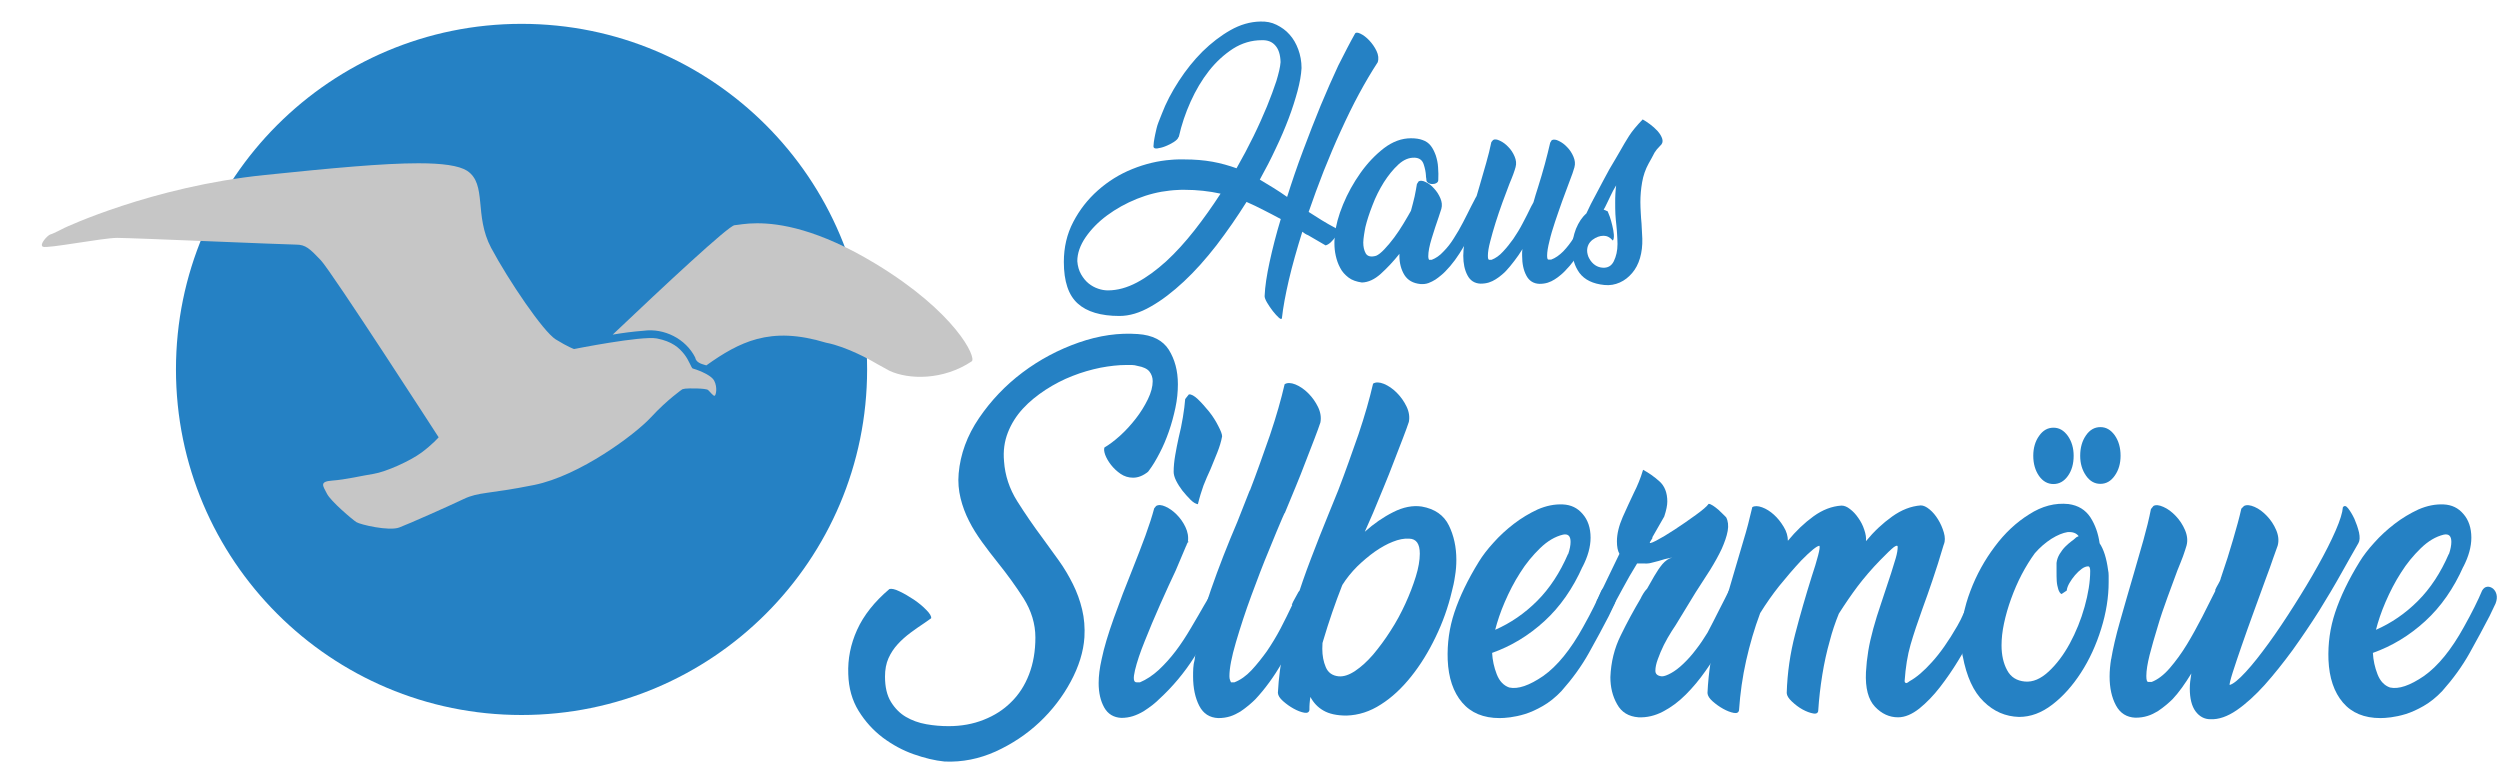 <?xml version="1.0" encoding="utf-8"?>
<!-- Generator: Adobe Illustrator 23.0.0, SVG Export Plug-In . SVG Version: 6.00 Build 0)  -->
<svg version="1.1" id="Ebene_1" xmlns="http://www.w3.org/2000/svg" xmlns:xlink="http://www.w3.org/1999/xlink" x="0px" y="0px"
	 viewBox="0 0 130 40" style="enable-background:new 0 0 130 40;" xml:space="preserve">
<style type="text/css">
	.st0{fill:url(#SVGID_1_);}
	.st1{fill:url(#SVGID_2_);}
	.st2{fill:url(#SVGID_3_);}
	.st3{fill:url(#SVGID_4_);}
	.st4{fill:url(#SVGID_5_);}
	.st5{fill:url(#SVGID_6_);}
	.st6{fill:url(#SVGID_7_);}
	.st7{fill:url(#SVGID_8_);}
	.st8{fill:url(#SVGID_9_);}
	.st9{fill:url(#SVGID_10_);}
	.st10{fill:url(#SVGID_11_);}
	.st11{fill:url(#SVGID_12_);}
	.st12{fill:url(#SVGID_13_);}
	.st13{fill:url(#SVGID_14_);}
	.st14{fill:url(#SVGID_15_);}
	.st15{fill:#C6C6C6;}
</style>
<g>
	<g>
		<linearGradient id="SVGID_1_" gradientUnits="userSpaceOnUse" x1="55.316" y1="8.838" x2="71.682" y2="8.838">
			<stop  offset="0" style="stop-color:#2581C4"/>
			<stop  offset="1" style="stop-color:#2581C4"/>
		</linearGradient>
		<path class="st0" d="M70.46,1.75c0.04-0.07,0.13-0.07,0.28,0c0.15,0.07,0.31,0.19,0.46,0.35c0.15,0.16,0.28,0.34,0.38,0.55
			c0.1,0.21,0.12,0.41,0.06,0.59c-0.32,0.49-0.64,1.03-0.97,1.64c-0.33,0.61-0.64,1.25-0.95,1.93c-0.31,0.67-0.6,1.37-0.89,2.09
			c-0.28,0.72-0.54,1.42-0.78,2.12c0.22,0.14,0.45,0.28,0.68,0.43c0.23,0.14,0.47,0.28,0.72,0.41c0.08,0.04,0.12,0.1,0.11,0.19
			c-0.01,0.09-0.05,0.18-0.12,0.28c-0.07,0.09-0.15,0.18-0.24,0.27c-0.09,0.08-0.18,0.14-0.27,0.16l-0.91-0.53
			c-0.06-0.02-0.11-0.05-0.16-0.08c-0.05-0.03-0.09-0.06-0.14-0.1c-0.28,0.9-0.52,1.74-0.7,2.51c-0.18,0.78-0.3,1.43-0.36,1.98
			c-0.01,0.07-0.07,0.06-0.16-0.02c-0.09-0.08-0.2-0.2-0.31-0.34c-0.11-0.14-0.21-0.29-0.3-0.44c-0.09-0.15-0.13-0.27-0.13-0.34
			c0.02-0.5,0.11-1.09,0.26-1.78c0.15-0.69,0.34-1.44,0.58-2.23c-0.31-0.17-0.61-0.32-0.9-0.47c-0.29-0.15-0.58-0.29-0.88-0.42
			c-0.49,0.78-1.01,1.53-1.56,2.25c-0.56,0.72-1.12,1.35-1.7,1.89c-0.58,0.54-1.15,0.98-1.72,1.3c-0.57,0.33-1.11,0.49-1.63,0.49
			c-0.97,0-1.7-0.22-2.17-0.65c-0.48-0.43-0.72-1.15-0.72-2.16c0-0.76,0.16-1.45,0.49-2.08c0.33-0.63,0.75-1.17,1.28-1.64
			c0.53-0.47,1.12-0.84,1.79-1.11c0.67-0.27,1.34-0.43,2.02-0.48c0.12-0.01,0.24-0.02,0.36-0.02c0.12,0,0.23,0,0.34,0
			c0.52,0,1,0.04,1.45,0.12c0.44,0.08,0.86,0.2,1.25,0.34c0.32-0.56,0.61-1.11,0.88-1.66c0.27-0.55,0.5-1.07,0.7-1.55
			c0.2-0.49,0.36-0.93,0.49-1.32c0.12-0.4,0.2-0.72,0.22-0.99c-0.01-0.38-0.1-0.67-0.27-0.86c-0.17-0.2-0.4-0.29-0.71-0.28
			c-0.53,0-1.03,0.15-1.49,0.44c-0.46,0.3-0.88,0.68-1.25,1.15c-0.37,0.47-0.69,1.01-0.96,1.61c-0.27,0.6-0.47,1.2-0.61,1.82
			l-0.02,0.02c-0.02,0.08-0.11,0.17-0.25,0.26c-0.14,0.09-0.29,0.16-0.44,0.22c-0.15,0.06-0.29,0.09-0.42,0.11
			c-0.12,0.01-0.19-0.02-0.19-0.11L60,7.38c0.02-0.15,0.05-0.28,0.07-0.39c0.02-0.11,0.05-0.21,0.07-0.31
			c0.02-0.1,0.06-0.21,0.1-0.32c0.04-0.11,0.1-0.26,0.17-0.43c0.22-0.58,0.52-1.15,0.89-1.72c0.37-0.57,0.78-1.08,1.23-1.53
			c0.46-0.45,0.94-0.82,1.45-1.11c0.51-0.29,1.03-0.44,1.56-0.45c0.3-0.01,0.58,0.04,0.84,0.17s0.49,0.29,0.68,0.51
			c0.19,0.21,0.34,0.47,0.45,0.77c0.11,0.3,0.17,0.62,0.17,0.97c-0.02,0.36-0.09,0.75-0.21,1.2c-0.12,0.44-0.27,0.92-0.46,1.42
			c-0.19,0.5-0.41,1.02-0.67,1.56c-0.25,0.54-0.53,1.08-0.83,1.62c0.24,0.14,0.47,0.29,0.71,0.43c0.24,0.15,0.47,0.3,0.71,0.47
			c0.25-0.79,0.52-1.59,0.83-2.41c0.3-0.81,0.61-1.59,0.91-2.33c0.31-0.75,0.62-1.44,0.92-2.09C69.92,2.76,70.2,2.21,70.46,1.75z
			 M57.61,15.1c0.5,0,1-0.14,1.51-0.41c0.51-0.27,1.01-0.64,1.52-1.1c0.5-0.46,0.99-1,1.47-1.61c0.48-0.61,0.93-1.25,1.36-1.91
			c-0.59-0.13-1.22-0.2-1.88-0.2c-0.13,0-0.26,0-0.38,0.01c-0.12,0.01-0.25,0.01-0.38,0.03c-0.57,0.06-1.14,0.2-1.71,0.43
			c-0.57,0.23-1.09,0.52-1.55,0.86c-0.46,0.34-0.83,0.72-1.12,1.14c-0.28,0.41-0.43,0.83-0.43,1.24c0.02,0.27,0.09,0.5,0.2,0.69
			c0.11,0.19,0.24,0.35,0.39,0.47c0.15,0.12,0.31,0.21,0.49,0.27C57.27,15.07,57.44,15.1,57.61,15.1z"/>
		<linearGradient id="SVGID_2_" gradientUnits="userSpaceOnUse" x1="69.394" y1="10.982" x2="77.233" y2="10.982">
			<stop  offset="0" style="stop-color:#2581C4"/>
			<stop  offset="1" style="stop-color:#2581C4"/>
		</linearGradient>
		<path class="st1" d="M74.79,9.36c0,0.07-0.03,0.12-0.1,0.16c-0.07,0.04-0.14,0.05-0.21,0.05c-0.08,0-0.15-0.02-0.21-0.06
			c-0.07-0.04-0.1-0.1-0.1-0.17c0-0.02,0-0.05-0.01-0.09c-0.01-0.04-0.01-0.07-0.01-0.11c-0.01-0.19-0.05-0.39-0.12-0.6
			c-0.07-0.21-0.22-0.33-0.47-0.34c-0.3-0.01-0.58,0.11-0.85,0.36c-0.27,0.25-0.52,0.56-0.75,0.92c-0.23,0.37-0.43,0.76-0.59,1.19
			c-0.17,0.43-0.29,0.81-0.37,1.14c-0.02,0.12-0.05,0.25-0.07,0.4c-0.02,0.15-0.04,0.28-0.04,0.4c0,0.22,0.04,0.41,0.13,0.57
			c0.09,0.15,0.27,0.2,0.54,0.12c0.12-0.05,0.26-0.16,0.43-0.34c0.17-0.18,0.34-0.38,0.51-0.61c0.17-0.23,0.33-0.47,0.48-0.72
			c0.15-0.25,0.28-0.47,0.39-0.67c0.07-0.25,0.13-0.49,0.19-0.74c0.05-0.24,0.09-0.46,0.12-0.65l0.09-0.14
			c0.09-0.05,0.22-0.04,0.37,0.04c0.15,0.07,0.3,0.18,0.43,0.33c0.14,0.15,0.25,0.32,0.33,0.51c0.08,0.19,0.1,0.37,0.05,0.55
			l-0.14,0.43c-0.12,0.34-0.24,0.71-0.36,1.1c-0.12,0.39-0.18,0.7-0.18,0.94c0,0.07,0.01,0.13,0.04,0.18h0.14
			c0.21-0.08,0.42-0.22,0.61-0.43c0.2-0.2,0.38-0.43,0.54-0.69c0.17-0.26,0.33-0.54,0.48-0.83c0.15-0.3,0.3-0.58,0.43-0.85
			l0.23-0.44c0.02-0.05,0.06-0.06,0.12-0.04c0.06,0.02,0.12,0.06,0.19,0.12c0.06,0.06,0.12,0.13,0.15,0.2
			c0.04,0.08,0.04,0.15,0,0.22l-0.27,0.51c-0.24,0.5-0.51,1.01-0.81,1.53c-0.3,0.52-0.62,0.96-0.97,1.31
			c-0.06,0.06-0.13,0.13-0.22,0.2c-0.09,0.08-0.19,0.15-0.29,0.22c-0.11,0.07-0.23,0.13-0.36,0.18c-0.14,0.05-0.28,0.06-0.42,0.05
			c-0.38-0.04-0.65-0.19-0.83-0.47c-0.17-0.28-0.26-0.61-0.26-1V13.2c-0.31,0.39-0.63,0.73-0.96,1.03c-0.33,0.3-0.66,0.45-0.99,0.46
			c-0.28-0.04-0.52-0.12-0.7-0.26c-0.18-0.14-0.33-0.3-0.43-0.5c-0.11-0.2-0.18-0.41-0.23-0.63c-0.05-0.22-0.07-0.44-0.07-0.64
			c0-0.09,0-0.18,0.01-0.25c0.01-0.07,0.01-0.14,0.01-0.2c0.05-0.47,0.19-1,0.43-1.58c0.24-0.58,0.54-1.12,0.9-1.63
			c0.36-0.51,0.77-0.94,1.22-1.29c0.46-0.35,0.93-0.52,1.41-0.52c0.24,0,0.44,0.03,0.6,0.09c0.18,0.06,0.32,0.16,0.43,0.3
			c0.11,0.14,0.19,0.31,0.26,0.5c0.06,0.19,0.11,0.4,0.12,0.62C74.8,8.93,74.8,9.15,74.79,9.36z"/>
		<linearGradient id="SVGID_3_" gradientUnits="userSpaceOnUse" x1="76.088" y1="11.011" x2="83.431" y2="11.011">
			<stop  offset="0" style="stop-color:#2581C4"/>
			<stop  offset="1" style="stop-color:#2581C4"/>
		</linearGradient>
		<path class="st2" d="M80.69,7.29c0.09-0.05,0.22-0.04,0.37,0.04c0.15,0.07,0.3,0.18,0.43,0.32c0.14,0.14,0.25,0.31,0.33,0.5
			c0.08,0.19,0.1,0.37,0.05,0.55c-0.04,0.15-0.13,0.42-0.28,0.8c-0.11,0.28-0.22,0.61-0.36,0.97c-0.13,0.36-0.25,0.72-0.37,1.07
			c-0.12,0.36-0.22,0.69-0.29,1c-0.08,0.31-0.12,0.57-0.12,0.75c0,0.14,0.02,0.21,0.07,0.21h0.14c0.22-0.08,0.43-0.23,0.63-0.43
			c0.2-0.21,0.38-0.44,0.54-0.7c0.17-0.26,0.33-0.54,0.48-0.83c0.15-0.29,0.3-0.57,0.43-0.84l0.16-0.37
			c0.05-0.08,0.11-0.13,0.19-0.13c0.08-0.01,0.14,0.02,0.2,0.07c0.06,0.05,0.1,0.13,0.12,0.23c0.02,0.1,0.01,0.21-0.04,0.33
			l-0.25,0.46v-0.02c-0.25,0.52-0.51,1.03-0.79,1.53c-0.28,0.5-0.6,0.94-0.97,1.31c-0.06,0.06-0.13,0.13-0.22,0.2
			c-0.09,0.08-0.19,0.15-0.3,0.22c-0.11,0.07-0.23,0.13-0.36,0.17c-0.13,0.04-0.27,0.06-0.43,0.06c-0.31-0.01-0.54-0.16-0.68-0.43
			c-0.15-0.28-0.22-0.62-0.22-1.04c0-0.06,0-0.12,0-0.17c0-0.05,0.01-0.11,0.02-0.17c-0.13,0.21-0.27,0.42-0.42,0.61
			c-0.15,0.2-0.3,0.38-0.45,0.54c-0.06,0.06-0.13,0.13-0.22,0.2c-0.09,0.08-0.19,0.15-0.3,0.22c-0.11,0.07-0.23,0.13-0.36,0.17
			c-0.13,0.04-0.27,0.06-0.43,0.06c-0.31-0.01-0.54-0.16-0.68-0.43c-0.15-0.28-0.22-0.62-0.22-1.02c0-0.2,0.02-0.41,0.05-0.62v0.02
			c0.06-0.37,0.17-0.82,0.32-1.37c0.15-0.54,0.31-1.1,0.48-1.67c0.12-0.4,0.23-0.8,0.34-1.18c0.11-0.38,0.2-0.75,0.27-1.09
			l0.09-0.11c0.08-0.05,0.2-0.04,0.36,0.04c0.15,0.07,0.3,0.18,0.43,0.32c0.14,0.14,0.25,0.31,0.33,0.5
			c0.08,0.19,0.1,0.37,0.05,0.55c-0.02,0.09-0.07,0.22-0.12,0.37c-0.06,0.15-0.12,0.32-0.2,0.5c-0.11,0.28-0.22,0.6-0.36,0.96
			c-0.13,0.36-0.25,0.71-0.36,1.06c-0.11,0.35-0.2,0.67-0.28,0.98c-0.08,0.3-0.12,0.55-0.12,0.74c0,0.14,0.02,0.21,0.07,0.21h0.12
			c0.21-0.08,0.41-0.22,0.6-0.43c0.19-0.2,0.37-0.43,0.54-0.67c0.17-0.25,0.33-0.51,0.48-0.8c0.15-0.28,0.29-0.56,0.42-0.83H79.6
			c0.02-0.05,0.05-0.09,0.07-0.13c0.02-0.04,0.05-0.09,0.07-0.13c0.04-0.13,0.07-0.26,0.11-0.38s0.08-0.25,0.12-0.38
			c0.13-0.41,0.25-0.82,0.36-1.22c0.11-0.4,0.2-0.78,0.28-1.12L80.69,7.29z"/>
		<linearGradient id="SVGID_4_" gradientUnits="userSpaceOnUse" x1="81.751" y1="10.531" x2="86.463" y2="10.531">
			<stop  offset="0" style="stop-color:#2581C4"/>
			<stop  offset="1" style="stop-color:#2581C4"/>
		</linearGradient>
		<path class="st3" d="M81.75,12.93c0-0.34,0.07-0.69,0.2-1.03c0.14-0.34,0.32-0.61,0.54-0.8l0.23-0.48
			c0.22-0.41,0.44-0.83,0.65-1.23c0.21-0.41,0.43-0.79,0.65-1.15l0.25-0.43c0.13-0.24,0.28-0.48,0.44-0.74
			c0.16-0.25,0.4-0.54,0.71-0.86c0.11,0.06,0.23,0.14,0.38,0.25c0.15,0.11,0.28,0.23,0.4,0.36c0.12,0.14,0.2,0.27,0.24,0.41
			c0.04,0.14,0,0.26-0.12,0.36c-0.13,0.13-0.22,0.24-0.28,0.34c-0.05,0.09-0.11,0.2-0.17,0.32l-0.14,0.25
			c-0.17,0.31-0.28,0.63-0.34,0.98c-0.06,0.34-0.09,0.69-0.09,1.03c0,0.19,0.01,0.38,0.02,0.56c0.01,0.18,0.02,0.37,0.04,0.56
			l0.04,0.78c0.01,0.37-0.03,0.7-0.12,1.01c-0.09,0.31-0.23,0.57-0.41,0.78c-0.18,0.21-0.39,0.38-0.64,0.49
			c-0.25,0.11-0.51,0.16-0.8,0.13c-0.6-0.06-1.03-0.27-1.3-0.63C81.88,13.84,81.75,13.42,81.75,12.93z M83.99,10.54
			c0-0.15,0-0.31,0.01-0.46c0.01-0.15,0.02-0.3,0.04-0.44c-0.11,0.18-0.21,0.36-0.3,0.56c-0.09,0.2-0.19,0.39-0.28,0.58l-0.07,0.12
			l0.21,0.09c0.02,0.05,0.06,0.14,0.11,0.28c0.05,0.14,0.09,0.3,0.13,0.46c0.04,0.17,0.07,0.32,0.08,0.47
			c0.01,0.15-0.01,0.25-0.05,0.31c-0.15-0.17-0.31-0.25-0.48-0.25c-0.2,0-0.39,0.07-0.58,0.21c-0.18,0.14-0.28,0.33-0.28,0.57
			c0,0.06,0.01,0.12,0.03,0.2c0.02,0.07,0.04,0.14,0.08,0.2c0.08,0.15,0.19,0.27,0.31,0.35c0.12,0.08,0.25,0.12,0.38,0.13
			c0.27,0.02,0.47-0.09,0.59-0.34c0.12-0.25,0.19-0.54,0.19-0.89c0-0.15-0.01-0.31-0.02-0.48c-0.01-0.17-0.02-0.34-0.04-0.51
			c-0.02-0.18-0.04-0.36-0.05-0.56C83.99,10.94,83.99,10.74,83.99,10.54z"/>
		<linearGradient id="SVGID_5_" gradientUnits="userSpaceOnUse" x1="44.106" y1="28.516" x2="61.243" y2="28.516">
			<stop  offset="0" style="stop-color:#2581C4"/>
			<stop  offset="1" style="stop-color:#2581C4"/>
		</linearGradient>
		<path class="st4" d="M59.7,24.53c-0.26,0.21-0.52,0.31-0.78,0.31c-0.24,0-0.46-0.07-0.65-0.2c-0.19-0.13-0.36-0.29-0.5-0.47
			c-0.14-0.18-0.24-0.36-0.3-0.52c-0.06-0.17-0.07-0.29-0.04-0.38c0.24-0.14,0.51-0.34,0.81-0.61c0.3-0.27,0.57-0.57,0.82-0.89
			c0.25-0.32,0.46-0.66,0.63-1.01c0.17-0.35,0.25-0.66,0.25-0.94c0-0.19-0.06-0.36-0.17-0.5c-0.11-0.14-0.32-0.24-0.61-0.29
			c-0.1-0.03-0.21-0.05-0.3-0.05c-0.1,0-0.2,0-0.3,0c-0.4,0-0.85,0.05-1.33,0.14c-0.49,0.1-0.98,0.24-1.46,0.43
			c-0.49,0.19-0.95,0.43-1.4,0.72c-0.44,0.29-0.84,0.61-1.18,0.98c-0.34,0.37-0.6,0.78-0.78,1.24c-0.18,0.46-0.25,0.96-0.2,1.5
			c0.05,0.73,0.28,1.43,0.69,2.08c0.41,0.65,0.85,1.29,1.32,1.92c0.28,0.38,0.56,0.77,0.84,1.16c0.28,0.39,0.52,0.8,0.73,1.22
			c0.21,0.42,0.37,0.86,0.48,1.32c0.11,0.46,0.15,0.95,0.12,1.45c-0.05,0.75-0.29,1.52-0.71,2.3c-0.42,0.78-0.96,1.49-1.63,2.12
			c-0.67,0.63-1.43,1.13-2.28,1.52c-0.85,0.38-1.73,0.56-2.65,0.52c-0.51-0.05-1.04-0.18-1.61-0.38c-0.57-0.2-1.1-0.49-1.6-0.86
			c-0.5-0.38-0.92-0.84-1.26-1.39c-0.34-0.55-0.52-1.19-0.54-1.92c-0.03-0.78,0.12-1.55,0.46-2.3c0.34-0.75,0.9-1.46,1.68-2.12
			c0.1-0.03,0.28,0,0.52,0.12c0.24,0.11,0.49,0.26,0.75,0.43c0.25,0.17,0.47,0.35,0.65,0.54c0.18,0.18,0.27,0.33,0.25,0.43
			l-0.34,0.24c-0.24,0.16-0.49,0.33-0.73,0.51c-0.24,0.18-0.47,0.38-0.67,0.6c-0.2,0.22-0.36,0.46-0.48,0.73
			c-0.12,0.27-0.18,0.59-0.18,0.95c0,0.54,0.1,0.98,0.31,1.32c0.21,0.34,0.47,0.6,0.78,0.78c0.31,0.18,0.66,0.31,1.06,0.38
			c0.39,0.07,0.78,0.1,1.16,0.1c0.66,0,1.27-0.11,1.82-0.33c0.56-0.22,1.03-0.52,1.43-0.92c0.4-0.39,0.71-0.87,0.93-1.44
			c0.22-0.57,0.33-1.21,0.33-1.92c0-0.71-0.21-1.39-0.61-2.03c-0.41-0.64-0.86-1.26-1.35-1.87c-0.28-0.35-0.55-0.7-0.81-1.06
			c-0.26-0.36-0.49-0.72-0.68-1.1c-0.19-0.37-0.34-0.77-0.44-1.18c-0.1-0.41-0.14-0.84-0.1-1.29c0.09-1.01,0.44-1.97,1.06-2.88
			c0.62-0.91,1.37-1.7,2.26-2.37c0.89-0.67,1.87-1.19,2.93-1.56c1.06-0.37,2.08-0.51,3.06-0.44c0.77,0.05,1.31,0.33,1.62,0.82
			c0.31,0.5,0.47,1.09,0.47,1.79c0,0.4-0.04,0.81-0.13,1.23c-0.09,0.42-0.2,0.83-0.34,1.23c-0.14,0.4-0.3,0.78-0.48,1.12
			c-0.18,0.35-0.36,0.65-0.54,0.89L59.7,24.53z"/>
		<linearGradient id="SVGID_6_" gradientUnits="userSpaceOnUse" x1="57.136" y1="28.913" x2="63.635" y2="28.913">
			<stop  offset="0" style="stop-color:#2581C4"/>
			<stop  offset="1" style="stop-color:#2581C4"/>
		</linearGradient>
		<path class="st5" d="M60.12,26.31c0.12-0.07,0.28-0.06,0.48,0.03c0.2,0.09,0.39,0.22,0.58,0.41s0.34,0.4,0.46,0.65
			c0.12,0.25,0.17,0.51,0.13,0.77l-0.63,1.49c-0.24,0.51-0.51,1.09-0.81,1.77c-0.3,0.67-0.56,1.3-0.8,1.9
			c-0.24,0.59-0.41,1.1-0.51,1.52c-0.1,0.42-0.08,0.63,0.08,0.63h0.18c0.33-0.14,0.65-0.35,0.97-0.64c0.31-0.29,0.61-0.62,0.89-0.99
			c0.28-0.37,0.54-0.77,0.78-1.18c0.24-0.41,0.48-0.81,0.71-1.22l0.26-0.44c0.05-0.07,0.13-0.1,0.22-0.08
			c0.1,0.02,0.19,0.07,0.29,0.14c0.1,0.08,0.17,0.17,0.21,0.27c0.04,0.1,0.03,0.21-0.04,0.31c-0.47,0.89-0.96,1.74-1.48,2.54
			c-0.51,0.8-1.12,1.53-1.82,2.17c-0.09,0.09-0.2,0.19-0.34,0.3c-0.14,0.11-0.3,0.22-0.47,0.33c-0.17,0.1-0.36,0.19-0.55,0.25
			c-0.19,0.06-0.39,0.09-0.6,0.09c-0.4-0.02-0.7-0.2-0.89-0.54c-0.19-0.34-0.29-0.76-0.29-1.27c0-0.37,0.05-0.78,0.16-1.26
			c0.12-0.58,0.33-1.28,0.63-2.12c0.3-0.84,0.62-1.68,0.97-2.54c0.24-0.61,0.47-1.19,0.67-1.74c0.2-0.55,0.35-1.02,0.46-1.43
			L60.12,26.31z M61.82,20.51c0.12-0.02,0.28,0.07,0.47,0.25c0.19,0.18,0.38,0.4,0.58,0.64c0.19,0.24,0.35,0.49,0.48,0.75
			c0.13,0.25,0.2,0.43,0.2,0.54c-0.05,0.28-0.14,0.56-0.25,0.84c-0.11,0.28-0.23,0.57-0.35,0.86c-0.14,0.3-0.26,0.58-0.37,0.86
			c-0.1,0.28-0.2,0.6-0.29,0.97c-0.12-0.02-0.25-0.1-0.39-0.24c-0.14-0.14-0.27-0.29-0.41-0.46c-0.13-0.17-0.24-0.34-0.33-0.52
			c-0.09-0.18-0.13-0.34-0.13-0.46c0-0.28,0.03-0.57,0.08-0.86c0.05-0.3,0.11-0.6,0.18-0.92c0.09-0.35,0.16-0.7,0.22-1.06
			c0.06-0.36,0.1-0.68,0.12-0.95L61.82,20.51z M61.71,28.4c0-0.03,0-0.06,0.01-0.07c0.01-0.01,0.01-0.02,0.01-0.04
			c0,0.02,0,0.04-0.01,0.05C61.72,28.37,61.71,28.39,61.71,28.4z M61.77,28.17c0.05-0.05,0.04-0.01-0.03,0.13
			C61.76,28.27,61.77,28.22,61.77,28.17z"/>
		<linearGradient id="SVGID_7_" gradientUnits="userSpaceOnUse" x1="62.028" y1="28.609" x2="68.667" y2="28.609">
			<stop  offset="0" style="stop-color:#2581C4"/>
			<stop  offset="1" style="stop-color:#2581C4"/>
		</linearGradient>
		<path class="st6" d="M66.68,26.94c-0.16,0.37-0.39,0.92-0.69,1.66c-0.31,0.74-0.61,1.53-0.92,2.37c-0.31,0.84-0.57,1.64-0.8,2.42
			c-0.23,0.78-0.34,1.36-0.34,1.77c0,0.09,0.01,0.15,0.03,0.2c0.02,0.04,0.03,0.08,0.05,0.12h0.18c0.31-0.12,0.61-0.33,0.89-0.63
			c0.28-0.3,0.54-0.63,0.8-0.99c0.25-0.37,0.49-0.76,0.71-1.18c0.22-0.42,0.42-0.83,0.61-1.23h-0.03c0.05-0.12,0.11-0.24,0.17-0.34
			c0.06-0.1,0.12-0.21,0.17-0.31c0.03-0.07,0.1-0.1,0.2-0.08c0.1,0.02,0.19,0.06,0.29,0.13c0.1,0.07,0.17,0.16,0.22,0.26
			c0.05,0.1,0.06,0.2,0.03,0.29l-0.42,0.86c-0.35,0.73-0.74,1.46-1.16,2.2c-0.43,0.73-0.89,1.37-1.4,1.91
			c-0.09,0.09-0.2,0.19-0.33,0.3c-0.13,0.11-0.28,0.22-0.44,0.33c-0.17,0.1-0.34,0.19-0.53,0.25c-0.19,0.06-0.4,0.09-0.62,0.09
			c-0.45-0.02-0.78-0.23-0.99-0.64s-0.32-0.92-0.32-1.53c0-0.14,0-0.28,0.01-0.43c0.01-0.15,0.03-0.29,0.07-0.43
			c0.15-1.26,0.44-2.47,0.85-3.65c0.41-1.18,0.87-2.35,1.37-3.52l0.65-1.65v0.03c0.37-0.96,0.71-1.93,1.05-2.9
			c0.33-0.98,0.58-1.86,0.76-2.64c0.14-0.09,0.33-0.08,0.56,0.01c0.24,0.1,0.46,0.25,0.67,0.46c0.21,0.21,0.38,0.45,0.51,0.72
			c0.13,0.27,0.17,0.54,0.12,0.8c-0.07,0.21-0.17,0.49-0.31,0.85c-0.14,0.36-0.29,0.75-0.46,1.19c-0.17,0.44-0.34,0.89-0.54,1.36
			c-0.19,0.47-0.38,0.92-0.55,1.33v-0.03L66.68,26.94z"/>
		<linearGradient id="SVGID_8_" gradientUnits="userSpaceOnUse" x1="66.447" y1="28.556" x2="75.733" y2="28.556">
			<stop  offset="0" style="stop-color:#2581C4"/>
			<stop  offset="1" style="stop-color:#2581C4"/>
		</linearGradient>
		<path class="st7" d="M70.97,27.65c0.47-0.42,0.96-0.76,1.48-1.02c0.51-0.26,1.01-0.36,1.48-0.29c0.68,0.12,1.15,0.45,1.41,0.98
			c0.26,0.53,0.39,1.13,0.39,1.79c0,0.28-0.02,0.56-0.07,0.85c-0.04,0.29-0.1,0.56-0.17,0.82c-0.19,0.8-0.47,1.59-0.84,2.35
			c-0.37,0.77-0.79,1.45-1.27,2.05c-0.48,0.6-1,1.09-1.57,1.45c-0.57,0.37-1.16,0.56-1.79,0.58c-0.51,0-0.91-0.09-1.2-0.26
			c-0.3-0.17-0.52-0.41-0.68-0.71c-0.02,0.12-0.03,0.24-0.04,0.34c-0.01,0.1-0.01,0.22-0.01,0.34c-0.02,0.12-0.11,0.17-0.27,0.14
			c-0.17-0.03-0.35-0.1-0.55-0.21c-0.2-0.11-0.38-0.24-0.55-0.39c-0.17-0.15-0.26-0.29-0.27-0.43c0.04-0.77,0.14-1.54,0.3-2.31
			c0.17-0.78,0.37-1.55,0.61-2.33c0.24-0.78,0.51-1.56,0.81-2.34c0.3-0.78,0.6-1.56,0.92-2.33l0.5-1.23
			c0.37-0.96,0.71-1.93,1.05-2.9c0.33-0.98,0.58-1.86,0.76-2.64c0.14-0.09,0.33-0.08,0.56,0.01c0.24,0.1,0.46,0.25,0.67,0.46
			c0.21,0.21,0.38,0.45,0.51,0.72c0.13,0.27,0.17,0.54,0.12,0.8c-0.07,0.21-0.17,0.49-0.31,0.85c-0.14,0.36-0.29,0.75-0.46,1.19
			c-0.17,0.44-0.34,0.89-0.54,1.36c-0.19,0.47-0.38,0.92-0.55,1.33L70.97,27.65z M69.8,30.42c-0.37,0.94-0.7,1.9-0.99,2.88
			c-0.3,0.98-0.51,1.96-0.65,2.96c-0.1-0.23-0.17-0.48-0.22-0.76c-0.05-0.19-0.09-0.41-0.11-0.67c-0.02-0.25-0.04-0.51-0.04-0.77
			c0-0.37,0.03-0.73,0.09-1.09c0.06-0.36,0.16-0.69,0.29-1.01c0.08-0.16,0.18-0.24,0.28-0.25c0.1-0.01,0.2,0.04,0.28,0.13
			c0.09,0.1,0.15,0.22,0.19,0.38c0.04,0.16,0.04,0.32-0.01,0.5c-0.04,0.1-0.07,0.25-0.1,0.43c-0.04,0.18-0.05,0.38-0.05,0.59
			c0,0.35,0.06,0.67,0.18,0.95c0.12,0.29,0.35,0.45,0.68,0.48c0.26,0.02,0.55-0.08,0.86-0.29c0.31-0.21,0.62-0.49,0.93-0.85
			c0.3-0.36,0.61-0.77,0.9-1.23c0.3-0.46,0.55-0.93,0.77-1.41c0.22-0.48,0.4-0.95,0.54-1.4c0.14-0.45,0.21-0.85,0.21-1.2
			c0-0.51-0.18-0.77-0.55-0.78c-0.26-0.02-0.55,0.04-0.85,0.16c-0.31,0.12-0.61,0.29-0.93,0.51c-0.31,0.22-0.62,0.48-0.92,0.77
			C70.28,29.75,70.02,30.07,69.8,30.42z"/>
		<linearGradient id="SVGID_9_" gradientUnits="userSpaceOnUse" x1="75.282" y1="31.791" x2="84.041" y2="31.791">
			<stop  offset="0" style="stop-color:#2581C4"/>
			<stop  offset="1" style="stop-color:#2581C4"/>
		</linearGradient>
		<path class="st8" d="M82.3,29.45c-0.51,1.15-1.17,2.1-1.99,2.85c-0.82,0.75-1.73,1.3-2.72,1.65c0.02,0.38,0.1,0.75,0.24,1.11
			c0.14,0.36,0.36,0.59,0.65,0.69c0.45,0.1,1.04-0.1,1.77-0.6c0.72-0.51,1.42-1.36,2.08-2.56c0.42-0.75,0.73-1.38,0.94-1.88
			c0.07-0.12,0.16-0.19,0.27-0.2c0.11-0.01,0.21,0.03,0.3,0.1c0.09,0.08,0.15,0.18,0.18,0.31c0.03,0.13,0.02,0.28-0.05,0.46
			l-0.31,0.65c-0.3,0.58-0.64,1.21-1.03,1.91c-0.39,0.7-0.87,1.36-1.43,1.99c-0.31,0.33-0.64,0.59-0.97,0.78
			c-0.33,0.19-0.64,0.33-0.93,0.42c-0.29,0.09-0.55,0.14-0.77,0.17c-0.23,0.03-0.41,0.04-0.55,0.04c-0.84,0-1.49-0.27-1.95-0.81
			c-0.46-0.54-0.71-1.28-0.75-2.22c-0.03-0.84,0.08-1.66,0.35-2.47c0.27-0.81,0.69-1.69,1.27-2.63c0.19-0.31,0.44-0.64,0.76-0.99
			c0.31-0.35,0.67-0.68,1.06-0.98c0.39-0.3,0.81-0.55,1.24-0.75c0.44-0.19,0.87-0.28,1.31-0.26c0.42,0.02,0.76,0.18,1.03,0.5
			c0.27,0.31,0.41,0.72,0.41,1.23c0,0.47-0.14,0.98-0.42,1.52V29.45z M81.28,27.8c-0.42,0.1-0.82,0.34-1.2,0.71
			c-0.38,0.37-0.73,0.79-1.03,1.27c-0.31,0.48-0.57,0.99-0.8,1.52c-0.23,0.53-0.39,1.02-0.5,1.45c0.8-0.35,1.53-0.85,2.18-1.5
			c0.65-0.65,1.19-1.47,1.61-2.45v0.03c0.09-0.26,0.13-0.48,0.13-0.65C81.67,27.87,81.54,27.75,81.28,27.8z"/>
		<linearGradient id="SVGID_10_" gradientUnits="userSpaceOnUse" x1="83.017" y1="30.864" x2="90.628" y2="30.864">
			<stop  offset="0" style="stop-color:#2581C4"/>
			<stop  offset="1" style="stop-color:#2581C4"/>
		</linearGradient>
		<path class="st9" d="M88.68,34.9c-0.31,0.44-0.65,0.85-1.02,1.22c-0.37,0.37-0.76,0.66-1.18,0.88c-0.42,0.22-0.85,0.32-1.28,0.3
			c-0.51-0.04-0.88-0.26-1.11-0.68c-0.24-0.42-0.35-0.89-0.35-1.41c0.03-0.78,0.21-1.51,0.54-2.17c0.32-0.66,0.67-1.3,1.03-1.91
			c0.03-0.07,0.08-0.16,0.14-0.26c0.06-0.1,0.13-0.19,0.2-0.26l0.37-0.65c0.14-0.24,0.28-0.45,0.43-0.63
			c0.15-0.17,0.32-0.29,0.51-0.34c-0.28,0.05-0.51,0.11-0.71,0.18c-0.14,0.04-0.27,0.07-0.39,0.1c-0.12,0.04-0.3,0.04-0.52,0.03
			h-0.21c-0.28,0.45-0.53,0.89-0.76,1.32c-0.23,0.43-0.44,0.82-0.63,1.16c-0.04,0.07-0.1,0.09-0.2,0.07
			c-0.1-0.03-0.19-0.07-0.27-0.14c-0.09-0.07-0.16-0.15-0.21-0.25c-0.05-0.1-0.05-0.2,0-0.3v0.03L83.63,30l0.58-1.2
			c-0.09-0.16-0.13-0.37-0.13-0.65c0-0.38,0.1-0.8,0.3-1.26c0.2-0.45,0.4-0.88,0.59-1.28c0.09-0.17,0.17-0.36,0.25-0.55
			c0.08-0.19,0.15-0.4,0.22-0.63c0.3,0.16,0.58,0.36,0.85,0.6c0.27,0.24,0.41,0.59,0.41,1.05c0,0.19-0.05,0.45-0.16,0.78l-0.63,1.1
			h0.03l-0.1,0.16l-0.03,0.05c-0.07,0.1,0.03,0.09,0.3-0.05c0.27-0.14,0.59-0.33,0.97-0.58c0.37-0.24,0.74-0.5,1.1-0.76
			c0.36-0.26,0.58-0.45,0.67-0.58c0.05,0,0.13,0.03,0.22,0.09c0.1,0.06,0.19,0.14,0.29,0.22c0.1,0.09,0.18,0.17,0.26,0.25
			c0.08,0.08,0.13,0.13,0.14,0.14c0.1,0.19,0.13,0.43,0.08,0.71c-0.05,0.28-0.16,0.59-0.31,0.93c-0.16,0.34-0.36,0.7-0.6,1.09
			c-0.24,0.38-0.5,0.78-0.76,1.18l-0.86,1.41c-0.1,0.17-0.23,0.38-0.38,0.6c-0.15,0.23-0.28,0.47-0.41,0.72
			c-0.12,0.25-0.23,0.5-0.31,0.73c-0.09,0.24-0.13,0.44-0.13,0.61c0,0.17,0.11,0.27,0.34,0.29c0.12,0,0.28-0.06,0.48-0.17
			c0.2-0.11,0.41-0.27,0.63-0.48c0.22-0.21,0.44-0.45,0.65-0.73c0.22-0.28,0.42-0.58,0.61-0.89c0.19-0.37,0.4-0.76,0.61-1.19
			c0.22-0.43,0.39-0.76,0.51-1.01c0.03-0.07,0.1-0.09,0.2-0.07c0.1,0.03,0.19,0.08,0.27,0.16c0.09,0.08,0.16,0.17,0.21,0.29
			c0.05,0.11,0.05,0.22,0,0.33v-0.03l-0.44,0.94l-0.63,1.28C89.27,34.03,88.99,34.46,88.68,34.9z"/>
		<linearGradient id="SVGID_11_" gradientUnits="userSpaceOnUse" x1="88.758" y1="31.792" x2="103.448" y2="31.792">
			<stop  offset="0" style="stop-color:#2581C4"/>
			<stop  offset="1" style="stop-color:#2581C4"/>
		</linearGradient>
		<path class="st10" d="M102.49,33.22c-0.17,0.31-0.4,0.7-0.68,1.16c-0.28,0.46-0.59,0.91-0.93,1.35c-0.34,0.44-0.7,0.81-1.07,1.11
			c-0.38,0.3-0.75,0.46-1.11,0.46c-0.45,0-0.85-0.18-1.2-0.55c-0.35-0.37-0.51-0.97-0.47-1.8c0.02-0.37,0.06-0.73,0.12-1.1
			c0.06-0.37,0.15-0.75,0.26-1.16c0.11-0.41,0.25-0.85,0.41-1.32c0.16-0.47,0.33-0.99,0.52-1.57c0.09-0.28,0.17-0.54,0.24-0.78
			c0.07-0.24,0.1-0.44,0.1-0.58c0-0.09-0.07-0.08-0.2,0.01c-0.13,0.1-0.37,0.33-0.72,0.69c-0.44,0.45-0.82,0.9-1.15,1.33
			c-0.33,0.44-0.66,0.92-0.99,1.44c-0.19,0.47-0.35,0.94-0.47,1.41c-0.16,0.56-0.29,1.15-0.39,1.77c-0.1,0.62-0.17,1.23-0.21,1.84
			c0,0.14-0.09,0.2-0.26,0.17c-0.17-0.03-0.36-0.1-0.56-0.21c-0.2-0.11-0.38-0.25-0.55-0.41c-0.17-0.16-0.26-0.3-0.27-0.44
			c0.03-1.05,0.18-2.07,0.44-3.07c0.26-1,0.55-2,0.86-2.99c0.14-0.42,0.25-0.78,0.33-1.09c0.08-0.3,0.1-0.47,0.07-0.51
			c-0.12,0-0.44,0.25-0.94,0.76c-0.42,0.45-0.8,0.9-1.15,1.33c-0.35,0.44-0.68,0.91-0.99,1.41c-0.3,0.8-0.54,1.63-0.73,2.47
			c-0.19,0.85-0.31,1.7-0.37,2.58c-0.02,0.12-0.11,0.17-0.27,0.14c-0.17-0.03-0.35-0.1-0.55-0.21c-0.2-0.11-0.38-0.24-0.55-0.39
			c-0.17-0.15-0.26-0.29-0.27-0.43c0.05-1.1,0.22-2.16,0.5-3.19c0.28-1.03,0.58-2.07,0.89-3.11c0.16-0.54,0.32-1.09,0.48-1.63
			c0.17-0.55,0.32-1.13,0.46-1.74c0.12-0.07,0.29-0.07,0.51,0.01c0.22,0.08,0.42,0.21,0.61,0.38c0.19,0.17,0.36,0.38,0.51,0.63
			c0.15,0.24,0.22,0.49,0.22,0.73c0.42-0.51,0.86-0.93,1.33-1.27c0.47-0.34,0.96-0.53,1.46-0.56c0.14,0,0.29,0.06,0.44,0.18
			c0.16,0.12,0.3,0.27,0.43,0.46c0.13,0.18,0.24,0.39,0.31,0.61c0.08,0.23,0.11,0.43,0.09,0.6c0.42-0.51,0.87-0.93,1.36-1.28
			c0.49-0.35,0.98-0.54,1.49-0.58c0.14,0,0.29,0.07,0.46,0.21c0.17,0.14,0.31,0.31,0.44,0.52c0.13,0.21,0.23,0.44,0.3,0.68
			c0.07,0.24,0.07,0.45,0,0.63V28.3c-0.21,0.72-0.41,1.34-0.59,1.87c-0.18,0.53-0.35,1.02-0.51,1.45c-0.26,0.72-0.47,1.35-0.63,1.9
			c-0.16,0.55-0.26,1.18-0.31,1.9c0,0.04,0.02,0.07,0.05,0.09c0.03,0.03,0.1,0,0.21-0.09c0.35-0.19,0.74-0.52,1.16-0.99
			c0.43-0.47,0.87-1.1,1.32-1.88c0.12-0.21,0.24-0.44,0.34-0.68c0.1-0.24,0.22-0.49,0.34-0.73l0.24-0.42
			c0.07-0.12,0.16-0.19,0.26-0.2c0.1-0.01,0.2,0.03,0.29,0.1c0.09,0.08,0.15,0.18,0.18,0.31c0.03,0.13,0.02,0.28-0.05,0.46
			c-0.14,0.3-0.29,0.6-0.44,0.9C102.78,32.59,102.63,32.9,102.49,33.22z"/>
		<linearGradient id="SVGID_12_" gradientUnits="userSpaceOnUse" x1="101.993" y1="29.738" x2="110.258" y2="29.738">
			<stop  offset="0" style="stop-color:#2581C4"/>
			<stop  offset="1" style="stop-color:#2581C4"/>
		</linearGradient>
		<path class="st11" d="M107.56,26.21c0.51,0.07,0.88,0.3,1.14,0.69c0.25,0.39,0.41,0.84,0.48,1.35c0.21,0.31,0.36,0.78,0.44,1.39
			c0.02,0.09,0.03,0.18,0.03,0.29s0,0.22,0,0.34c0,0.78-0.13,1.6-0.39,2.43c-0.26,0.84-0.61,1.6-1.05,2.28
			c-0.44,0.68-0.93,1.23-1.49,1.66c-0.56,0.43-1.13,0.64-1.73,0.64c-0.7-0.02-1.31-0.28-1.84-0.8c-0.53-0.51-0.89-1.3-1.09-2.37
			v0.03c-0.05-0.28-0.08-0.59-0.08-0.94c0-0.8,0.16-1.63,0.48-2.47c0.32-0.85,0.75-1.62,1.27-2.31c0.52-0.7,1.12-1.26,1.78-1.67
			C106.19,26.31,106.87,26.14,107.56,26.21z M107.2,30.89c-0.07-0.03-0.13-0.12-0.17-0.25c-0.04-0.13-0.07-0.27-0.08-0.43
			c-0.01-0.16-0.01-0.32-0.01-0.48c0-0.17,0-0.32,0-0.46c0.02-0.16,0.07-0.31,0.16-0.46c0.09-0.15,0.19-0.28,0.3-0.39
			c0.11-0.11,0.22-0.2,0.31-0.27c0.1-0.07,0.16-0.12,0.2-0.16c0.03-0.03,0.07-0.06,0.09-0.07c0.03-0.01,0.06-0.02,0.09-0.04
			c-0.12-0.16-0.31-0.23-0.58-0.21c-0.24,0.04-0.52,0.15-0.84,0.35c-0.31,0.2-0.6,0.45-0.86,0.75c-0.24,0.33-0.47,0.7-0.68,1.1
			c-0.21,0.4-0.39,0.82-0.55,1.26c-0.16,0.44-0.28,0.86-0.37,1.28c-0.09,0.42-0.13,0.8-0.13,1.15c0,0.51,0.1,0.94,0.29,1.29
			c0.19,0.36,0.5,0.55,0.92,0.59c0.42,0.04,0.83-0.14,1.24-0.52c0.41-0.38,0.78-0.87,1.1-1.46c0.32-0.59,0.58-1.23,0.77-1.91
			c0.19-0.68,0.29-1.3,0.29-1.86c0-0.16-0.04-0.24-0.1-0.24c-0.1,0-0.22,0.04-0.34,0.13c-0.12,0.09-0.24,0.2-0.35,0.33
			c-0.11,0.13-0.21,0.27-0.29,0.41c-0.08,0.14-0.13,0.27-0.14,0.39L107.2,30.89z M105.73,23.7c0-0.4,0.1-0.75,0.3-1.03
			c0.2-0.29,0.45-0.43,0.75-0.43c0.3,0,0.54,0.14,0.75,0.43c0.2,0.29,0.3,0.63,0.3,1.03c0,0.42-0.1,0.77-0.3,1.05
			c-0.2,0.28-0.45,0.42-0.75,0.42c-0.3,0-0.55-0.14-0.75-0.42C105.83,24.46,105.73,24.11,105.73,23.7z M108.17,23.7
			c0-0.42,0.1-0.77,0.3-1.06c0.2-0.29,0.45-0.43,0.75-0.43c0.3,0,0.54,0.14,0.75,0.43c0.2,0.29,0.3,0.64,0.3,1.06
			c0,0.4-0.1,0.75-0.3,1.03c-0.2,0.29-0.45,0.43-0.75,0.43c-0.3,0-0.55-0.14-0.75-0.43C108.27,24.44,108.17,24.1,108.17,23.7z"/>
		<linearGradient id="SVGID_13_" gradientUnits="userSpaceOnUse" x1="109.709" y1="31.837" x2="122.715" y2="31.837">
			<stop  offset="0" style="stop-color:#2581C4"/>
			<stop  offset="1" style="stop-color:#2581C4"/>
		</linearGradient>
		<path class="st12" d="M116.69,26.31c0.14-0.07,0.32-0.05,0.55,0.05c0.23,0.1,0.44,0.26,0.64,0.47c0.2,0.21,0.36,0.45,0.48,0.73
			c0.12,0.28,0.15,0.55,0.08,0.81c-0.05,0.14-0.13,0.36-0.24,0.67c-0.1,0.31-0.23,0.65-0.37,1.03c-0.19,0.52-0.4,1.1-0.63,1.73
			c-0.23,0.63-0.44,1.22-0.63,1.77c-0.19,0.55-0.35,1.02-0.47,1.4c-0.12,0.38-0.17,0.6-0.16,0.65c0.19-0.05,0.47-0.28,0.84-0.68
			c0.37-0.4,0.76-0.9,1.19-1.49c0.43-0.59,0.87-1.25,1.32-1.96c0.45-0.71,0.87-1.4,1.24-2.07c0.37-0.66,0.68-1.27,0.92-1.82
			c0.24-0.55,0.36-0.95,0.38-1.22c0.07-0.1,0.16-0.09,0.27,0.05c0.11,0.14,0.22,0.32,0.33,0.55c0.1,0.23,0.18,0.46,0.24,0.71
			c0.05,0.24,0.04,0.43-0.03,0.55c-0.24,0.42-0.54,0.94-0.89,1.57c-0.35,0.63-0.74,1.28-1.16,1.96c-0.43,0.68-0.89,1.36-1.37,2.03
			c-0.49,0.67-0.98,1.28-1.46,1.82c-0.49,0.54-0.97,0.98-1.45,1.31c-0.48,0.33-0.94,0.49-1.37,0.47c-0.31,0-0.57-0.14-0.77-0.41
			c-0.2-0.27-0.3-0.67-0.3-1.19c0-0.23,0.03-0.49,0.08-0.78c-0.33,0.54-0.65,0.99-0.97,1.33c-0.09,0.09-0.2,0.19-0.33,0.3
			c-0.13,0.11-0.28,0.22-0.44,0.33c-0.17,0.1-0.34,0.19-0.54,0.25c-0.19,0.06-0.4,0.09-0.63,0.09c-0.45-0.02-0.79-0.23-1.01-0.64
			c-0.22-0.41-0.33-0.91-0.33-1.5c0-0.3,0.03-0.6,0.08-0.92v0.03c0.09-0.54,0.24-1.21,0.47-2.01c0.23-0.8,0.46-1.62,0.71-2.46
			c0.17-0.59,0.34-1.17,0.5-1.74c0.16-0.57,0.29-1.1,0.39-1.61l0.13-0.16c0.12-0.07,0.3-0.05,0.52,0.05
			c0.23,0.1,0.44,0.26,0.64,0.47c0.2,0.21,0.36,0.45,0.48,0.73c0.12,0.28,0.15,0.55,0.08,0.81c-0.04,0.14-0.1,0.32-0.18,0.55
			c-0.09,0.23-0.18,0.47-0.29,0.73c-0.16,0.42-0.33,0.89-0.52,1.41c-0.19,0.52-0.37,1.04-0.52,1.56c-0.16,0.51-0.29,0.99-0.41,1.44
			c-0.11,0.44-0.17,0.81-0.17,1.09c0,0.21,0.03,0.31,0.1,0.31h0.18c0.31-0.12,0.63-0.36,0.94-0.72c0.31-0.36,0.61-0.77,0.89-1.23
			c0.28-0.46,0.54-0.94,0.8-1.44c0.25-0.5,0.48-0.95,0.69-1.37h-0.03c0.05-0.12,0.11-0.23,0.17-0.33c0.06-0.1,0.11-0.2,0.14-0.33
			c0-0.02,0-0.03,0.01-0.03c0.01,0,0.01-0.01,0.01-0.03c0.23-0.66,0.43-1.3,0.61-1.92c0.18-0.62,0.33-1.15,0.43-1.61L116.69,26.31z"
			/>
		<linearGradient id="SVGID_14_" gradientUnits="userSpaceOnUse" x1="121.08" y1="31.791" x2="129.84" y2="31.791">
			<stop  offset="0" style="stop-color:#2581C4"/>
			<stop  offset="1" style="stop-color:#2581C4"/>
		</linearGradient>
		<path class="st13" d="M128.1,29.45c-0.51,1.15-1.17,2.1-1.99,2.85c-0.82,0.75-1.73,1.3-2.72,1.65c0.02,0.38,0.1,0.75,0.24,1.11
			c0.14,0.36,0.36,0.59,0.65,0.69c0.45,0.1,1.04-0.1,1.77-0.6c0.72-0.51,1.42-1.36,2.08-2.56c0.42-0.75,0.73-1.38,0.94-1.88
			c0.07-0.12,0.16-0.19,0.27-0.2c0.11-0.01,0.21,0.03,0.3,0.1c0.09,0.08,0.15,0.18,0.18,0.31c0.03,0.13,0.02,0.28-0.05,0.46
			l-0.31,0.65c-0.3,0.58-0.64,1.21-1.03,1.91c-0.39,0.7-0.87,1.36-1.43,1.99c-0.31,0.33-0.64,0.59-0.97,0.78
			c-0.33,0.19-0.64,0.33-0.93,0.42c-0.29,0.09-0.55,0.14-0.77,0.17c-0.23,0.03-0.41,0.04-0.55,0.04c-0.84,0-1.49-0.27-1.95-0.81
			c-0.46-0.54-0.71-1.28-0.75-2.22c-0.03-0.84,0.08-1.66,0.35-2.47c0.27-0.81,0.69-1.69,1.27-2.63c0.19-0.31,0.44-0.64,0.76-0.99
			c0.31-0.35,0.67-0.68,1.06-0.98c0.39-0.3,0.81-0.55,1.24-0.75c0.44-0.19,0.87-0.28,1.31-0.26c0.42,0.02,0.76,0.18,1.03,0.5
			c0.27,0.31,0.41,0.72,0.41,1.23c0,0.47-0.14,0.98-0.42,1.52V29.45z M127.08,27.8c-0.42,0.1-0.82,0.34-1.2,0.71
			c-0.38,0.37-0.73,0.79-1.03,1.27c-0.31,0.48-0.57,0.99-0.8,1.52c-0.23,0.53-0.39,1.02-0.5,1.45c0.8-0.35,1.53-0.85,2.18-1.5
			c0.65-0.65,1.19-1.47,1.61-2.45v0.03c0.09-0.26,0.13-0.48,0.13-0.65C127.47,27.87,127.34,27.75,127.08,27.8z"/>
	</g>
	<linearGradient id="SVGID_15_" gradientUnits="userSpaceOnUse" x1="9.149" y1="19.21" x2="45.097" y2="19.21">
		<stop  offset="0" style="stop-color:#2581C4"/>
		<stop  offset="1" style="stop-color:#2581C4"/>
	</linearGradient>
	<circle class="st14" cx="27.12" cy="19.21" r="17.97"/>
	<path class="st15" d="M21.76,8.49c-1.83,0-4.51,0.25-7.99,0.61C7.9,9.7,3.35,11.85,3.35,11.85s-0.59,0.31-0.73,0.34
		c-0.14,0.04-0.6,0.53-0.39,0.64c0.21,0.11,3.12-0.46,3.86-0.46s8.82,0.35,9.31,0.35s0.71,0.21,1.28,0.81
		c0.57,0.6,6.13,9.21,6.13,9.21s-0.33,0.38-0.9,0.8c-0.58,0.43-1.85,1-2.48,1.1c-0.63,0.1-1.45,0.3-2.15,0.35
		c-0.7,0.05-0.48,0.28-0.28,0.68c0.2,0.4,1.33,1.35,1.53,1.48c0.2,0.13,1.7,0.48,2.23,0.28c0.53-0.2,2.55-1.1,3.35-1.48
		c0.8-0.38,1.28-0.25,3.66-0.73c2.38-0.48,5.26-2.63,6.09-3.53c0.83-0.9,1.61-1.44,1.61-1.44s0.02-0.02,0.16-0.04
		c0.14-0.02,1.06-0.03,1.19,0.07c0.12,0.11,0.27,0.32,0.34,0.3c0.07-0.02,0.16-0.43-0.02-0.78c-0.18-0.35-1.04-0.62-1.12-0.64
		c-0.07-0.02-0.18-0.41-0.44-0.74c-0.27-0.34-0.62-0.66-1.42-0.82c-0.8-0.15-4.31,0.55-4.31,0.55s-0.3-0.1-0.95-0.5
		c-0.65-0.4-2.45-3.06-3.36-4.76c-0.9-1.7-0.2-3.31-1.25-4.01C23.86,8.61,23.01,8.49,21.76,8.49L21.76,8.49z"/>
	<path class="st15" d="M39.37,11.61c-0.61,0-0.99,0.09-1.17,0.1c-0.3,0.01-3.64,3.13-6.34,5.69c0.53-0.09,1.07-0.16,1.6-0.2
		c1.08-0.15,2.2,0.42,2.69,1.39c0.04,0.25,0.3,0.33,0.51,0.39c0.02,0.01,0.05,0.01,0.07,0.02c0.88-0.63,1.7-1.12,2.63-1.37
		c1.01-0.27,2.14-0.25,3.59,0.19c1.11,0.21,2.42,0.97,2.42,0.97s0.45,0.26,0.88,0.49c1.01,0.47,2.8,0.5,4.28-0.49
		c0.26-0.19-0.83-2.55-5.01-5.08C42.54,11.91,40.54,11.61,39.37,11.61L39.37,11.61z"/>
</g>
</svg>
